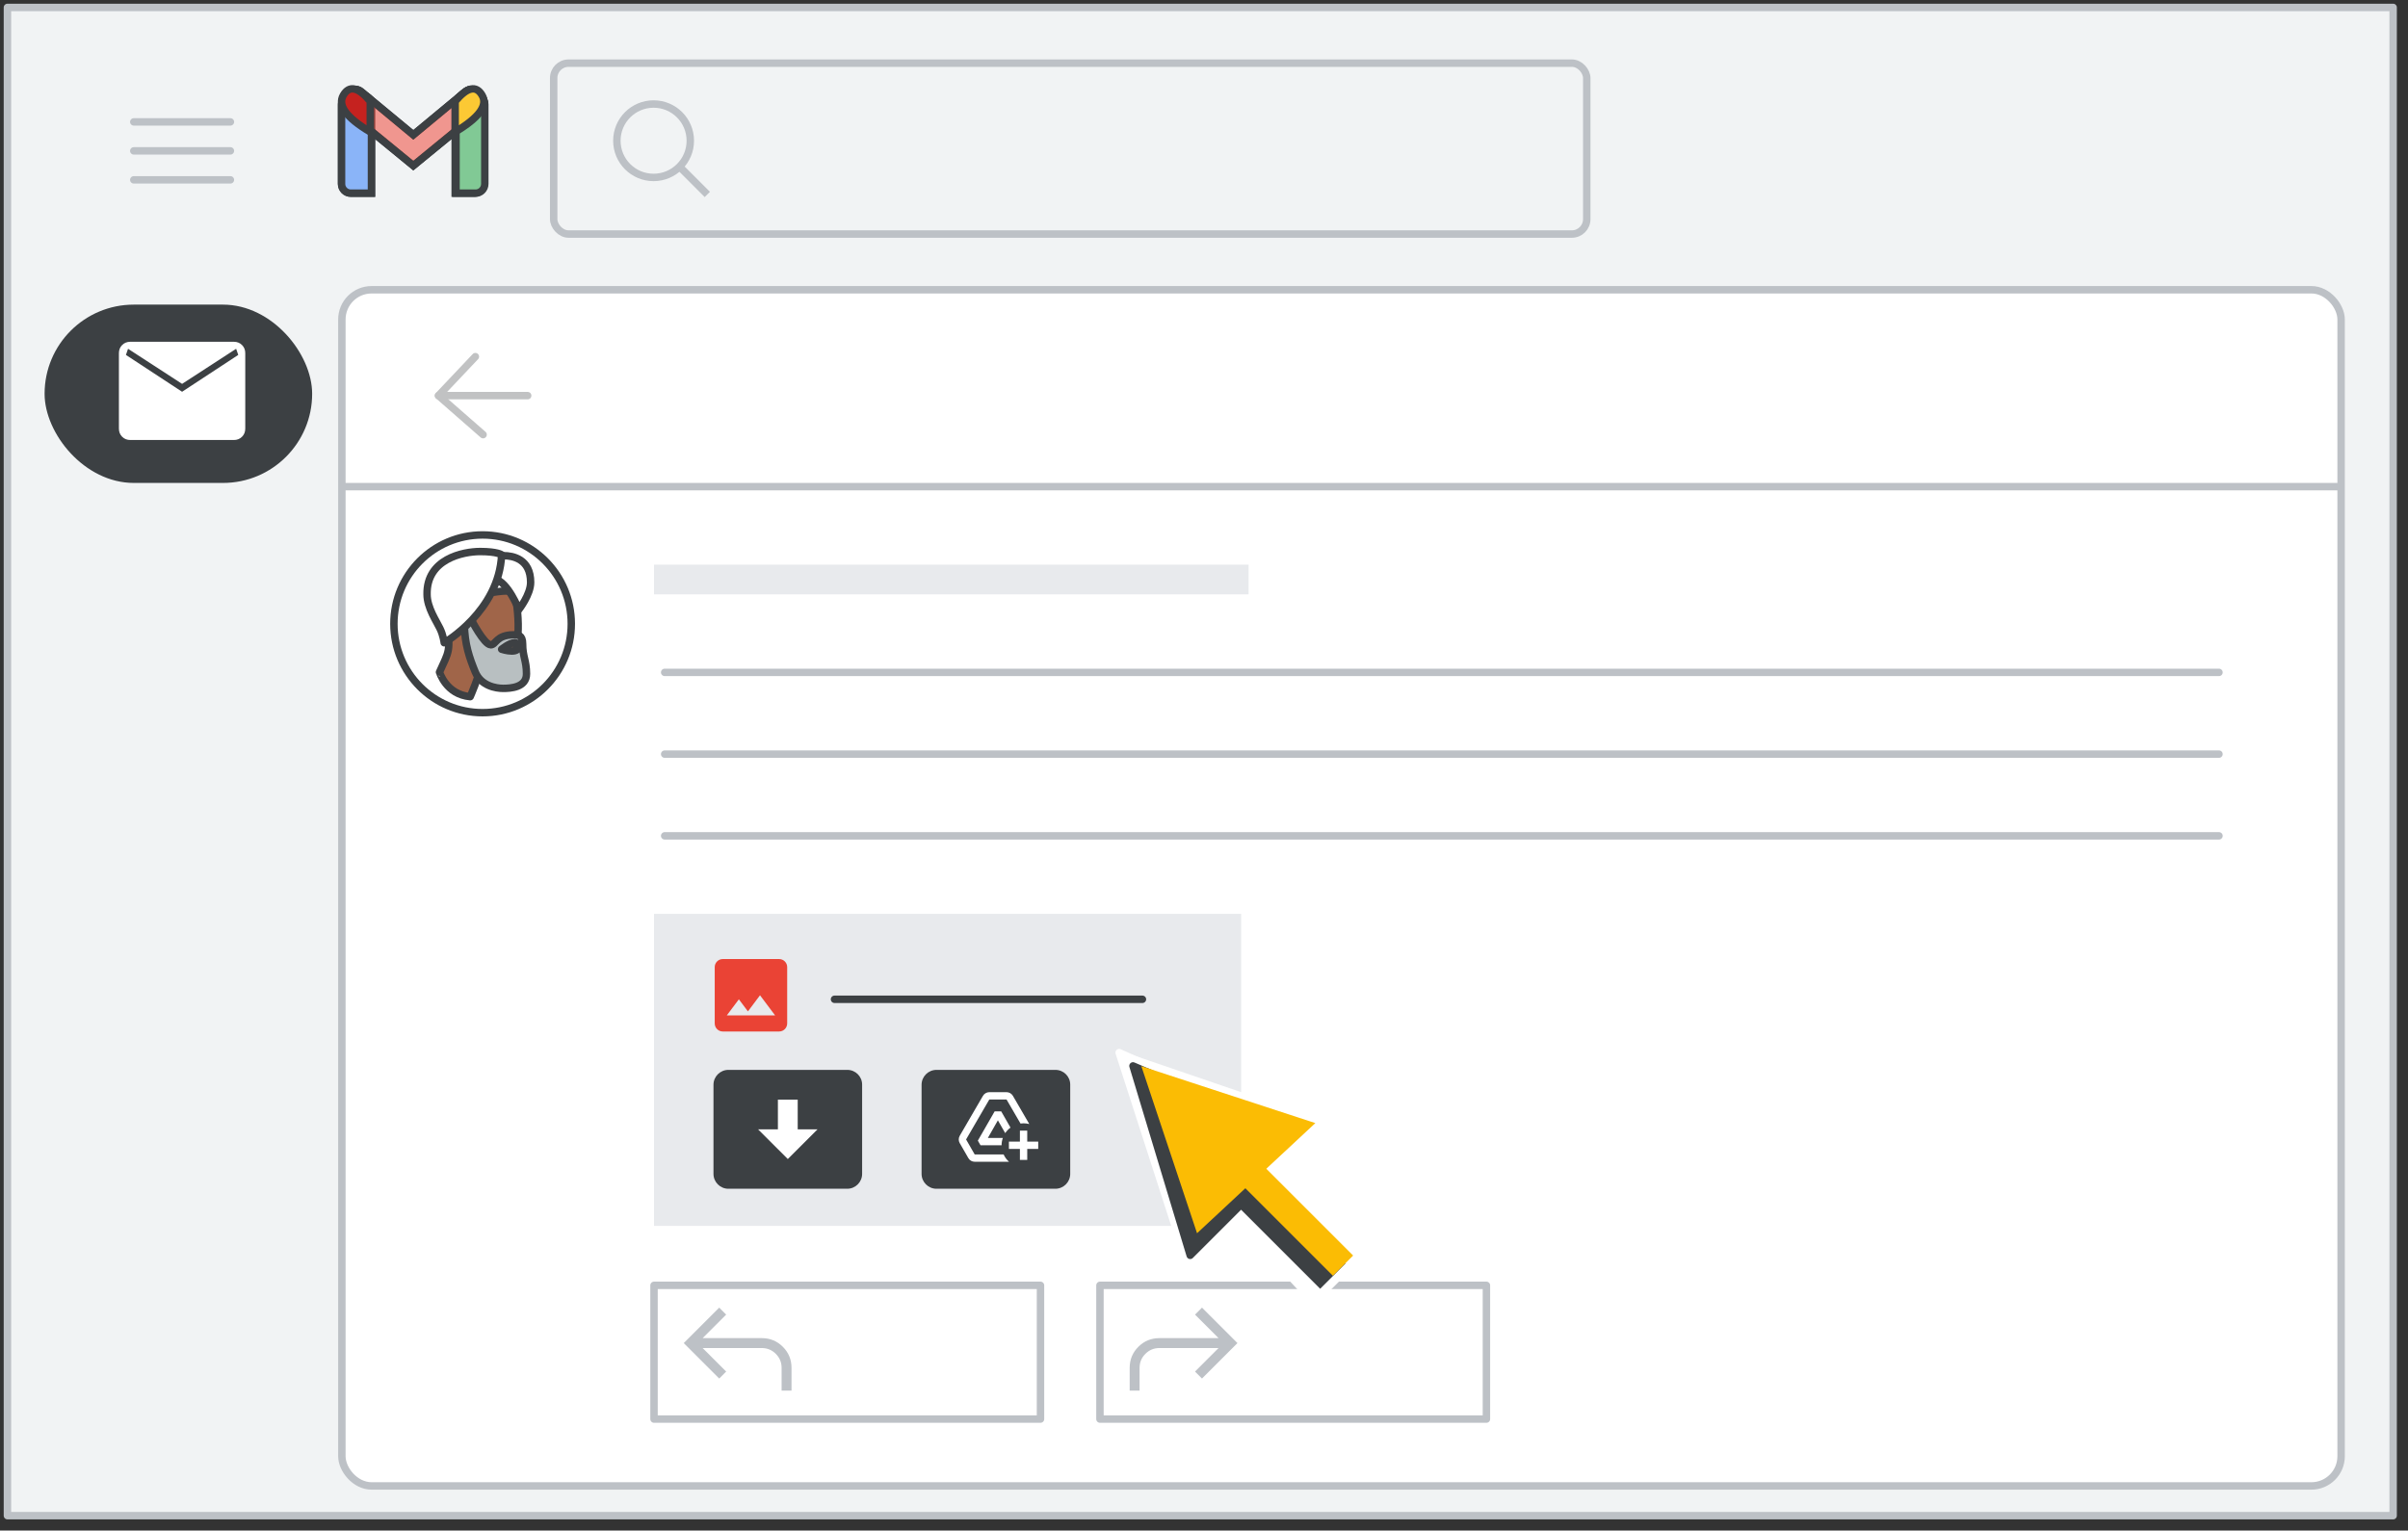<?xml version="1.0" encoding="UTF-8"?>
<svg width="324px" height="206px" viewBox="0 0 324 206" version="1.1" xmlns="http://www.w3.org/2000/svg" xmlns:xlink="http://www.w3.org/1999/xlink">
    <rect x="0" y="0" width="324" height="206" fill="#333333" stroke="none"/>
    <title>gmail-save-print-attachments</title>
    <g id="gmail-save-print-attachments" stroke="none" stroke-width="1" fill="none" fill-rule="evenodd">
        <g id="Gmail/frame-top-nav" transform="translate(1, 1)">
            <g id="Frames/desktop-light">
                <rect id="border-copy" stroke="#BDC1C6" fill="#F1F3F4" stroke-linejoin="round" x="0" y="0" width="321" height="203"></rect>
                <g id="Group-6" transform="translate(17, 7)">
                    <g id="Group-6" transform="translate(27.957, 3.957)">
                        <g id="Group" fill="#FFFFFF">
                            <path d="M1.244,0.858 L2.779,0.858 C3.466,0.858 4.023,1.415 4.023,2.102 L4.023,14.043 L4.023,14.043 L1.244,14.043 C0.557,14.043 9.99219893e-16,13.486 0,12.799 L0,2.102 C-8.41179808e-17,1.415 0.557,0.858 1.244,0.858 Z" id="Rectangle" stroke="#3C4043"></path>
                            <path d="M16.531,0.858 L17.905,0.858 C18.592,0.858 19.149,1.415 19.149,2.102 L19.149,12.799 C19.149,13.486 18.592,14.043 17.905,14.043 L15.287,14.043 L15.287,14.043 L15.287,2.102 C15.287,1.415 15.844,0.858 16.531,0.858 Z" id="Rectangle" stroke="#3C4043"></path>
                            <path d="M16.71,0.344 C17.249,-0.082 18.031,0.009 18.457,0.548 L18.935,1.152 C19.355,1.684 19.272,2.455 18.747,2.885 L9.655,10.335 L0.563,2.885 C0.038,2.455 -0.046,1.684 0.375,1.152 L0.853,0.548 C1.279,0.009 2.061,-0.082 2.6,0.344 L2.622,0.362 L9.655,6.193 L16.687,0.362 C16.691,0.359 16.695,0.356 16.699,0.353 Z" id="Combined-Shape" stroke="#3C4043" fill-opacity="0.54"></path>
                            <path d="M15.287,5.802 L15.287,1.682 C16.896,-0.24 18.103,-0.515 18.908,0.858 C19.712,2.232 18.505,3.88 15.287,5.802 Z" id="Path-4"></path>
                            <path d="M0,5.802 L0,1.682 C1.609,-0.24 2.816,-0.515 3.621,0.858 C4.425,2.232 3.218,3.88 0,5.802 Z" id="Path-4" transform="translate(1.931, 2.901) scale(-1, 1) translate(-1.931, -2.901) "></path>
                        </g>
                        <g id="Group" stroke="#3C4043">
                            <path d="M1.244,0.858 L2.779,0.858 C3.466,0.858 4.023,1.415 4.023,2.102 L4.023,14.043 L4.023,14.043 L1.244,14.043 C0.557,14.043 -1.37926624e-16,13.486 0,12.799 L0,2.102 C-8.41179808e-17,1.415 0.557,0.858 1.244,0.858 Z" id="Rectangle" fill="#8AB4F8"></path>
                            <path d="M16.646,0.858 L18.03,0.858 C18.717,0.858 19.274,1.415 19.274,2.102 L19.274,12.799 C19.274,13.486 18.717,14.043 18.03,14.043 L15.402,14.043 L15.402,14.043 L15.402,2.102 C15.402,1.415 15.959,0.858 16.646,0.858 Z" id="Rectangle" fill="#81C995"></path>
                            <path d="M16.71,0.344 C17.249,-0.082 18.031,0.009 18.457,0.548 L18.935,1.152 C19.355,1.684 19.272,2.455 18.747,2.885 L9.655,10.335 L0.563,2.885 C0.038,2.455 -0.046,1.684 0.375,1.152 L0.853,0.548 C1.279,0.009 2.061,-0.082 2.6,0.344 C2.607,0.35 2.615,0.356 2.622,0.362 L9.654,6.193 L16.687,0.362 Z" id="Combined-Shape" fill-opacity="0.54" fill="#EA4335"></path>
                            <path d="M15.287,5.802 L15.287,1.682 C16.896,-0.24 18.103,-0.515 18.908,0.858 C19.712,2.232 18.505,3.88 15.287,5.802 Z" id="Path-4" fill="#FCC934"></path>
                            <path d="M0,5.802 L0,1.682 C1.609,-0.24 2.816,-0.515 3.621,0.858 C4.425,2.232 3.218,3.88 0,5.802 Z" id="Path-4" fill="#C5221F" transform="translate(1.931, 2.901) scale(-1, 1) translate(-1.931, -2.901) "></path>
                        </g>
                    </g>
                    <g id="UI/menu-dark-grey" transform="translate(0, 8)" stroke="#BDC1C6" stroke-linecap="round" stroke-linejoin="round">
                        <line x1="1.40946282e-16" y1="0.406" x2="13" y2="0.406" id="Line"></line>
                        <line x1="1.40946282e-16" y1="4.306" x2="13" y2="4.306" id="Line"></line>
                        <line x1="1.40946282e-16" y1="8.206" x2="13" y2="8.206" id="Line"></line>
                    </g>
                    <g id="Group-4" transform="translate(56, 0)" stroke="#BDC1C6">
                        <rect id="Rectangle" x="0.5" y="0.5" width="139" height="23" rx="2"></rect>
                        <g id="Group" transform="translate(9, 6)">
                            <circle id="Oval" cx="4.941" cy="4.941" r="4.941"></circle>
                            <line x1="8.824" y1="8.824" x2="11.818" y2="11.818" id="Line-6" stroke-linecap="square"></line>
                        </g>
                    </g>
                </g>
            </g>
            <g id="Group-5" transform="translate(45, 38)" fill="#FFFFFF" stroke="#BDC1C6">
                <rect id="Rectangle" x="0" y="0" width="269" height="161" rx="4"></rect>
            </g>
            <g id="mail_BASELINE_P900_24dp-(2)" transform="translate(14, 45)" fill="#BDC1C6" fill-rule="nonzero">
                <path d="M1.625,14 C1.158,14 0.771,13.846 0.463,13.537 C0.154,13.229 0,12.842 0,12.375 L0,1.625 C0,1.158 0.154,0.771 0.463,0.463 C0.771,0.154 1.158,0 1.625,0 L16.375,0 C16.842,0 17.229,0.154 17.538,0.463 C17.846,0.771 18,1.158 18,1.625 L18,12.375 C18,12.842 17.846,13.229 17.538,13.537 C17.229,13.846 16.842,14 16.375,14 L1.625,14 Z M9,7.125 L1,1.875 L1,12.375 C1,12.558 1.058,12.708 1.175,12.825 C1.292,12.942 1.442,13 1.625,13 L16.375,13 C16.558,13 16.708,12.942 16.825,12.825 C16.942,12.708 17,12.558 17,12.375 L17,1.875 L9,7.125 Z M9,6 L16.7,1 L1.3,1 L9,6 Z M1,1.875 L1,1 L1,1.875 L1,12.375 C1,12.558 1.058,12.708 1.175,12.825 C1.292,12.942 1.442,13 1.625,13 L1,13 C1,13 1,12.942 1,12.825 C1,12.708 1,12.558 1,12.375 L1,1.875 Z" id="Shape"></path>
            </g>
        </g>
        <g id="Group-3" transform="translate(6, 41)">
            <rect id="Rectangle" fill="#3C4043" x="0" y="0" width="36" height="24" rx="12"></rect>
            <g id="mail_BASELINE_P900_24dp-(3)" transform="translate(10, 5)" fill="#FFFFFF" fill-rule="nonzero">
                <path d="M1.535,13.222 C1.094,13.222 0.728,13.077 0.437,12.785 C0.146,12.494 0,12.128 0,11.688 L0,1.535 C0,1.094 0.146,0.728 0.437,0.437 C0.728,0.146 1.094,0 1.535,0 L15.465,0 C15.906,0 16.272,0.146 16.563,0.437 C16.854,0.728 17,1.094 17,1.535 L17,11.688 C17,12.128 16.854,12.494 16.563,12.785 C16.272,13.077 15.906,13.222 15.465,13.222 L1.535,13.222 Z M8.5,6.729 L0.944,1.771 L0.944,11.688 C0.944,11.861 1,12.002 1.11,12.113 C1.22,12.223 1.362,12.278 1.535,12.278 L15.465,12.278 C15.638,12.278 15.78,12.223 15.89,12.113 C16,12.002 16.056,11.861 16.056,11.688 L16.056,1.771 L8.5,6.729 Z M8.5,5.667 L15.772,0.944 L1.228,0.944 L8.5,5.667 Z M16.056,1.771 L15.772,0.944 L1.228,0.944 L0.944,1.771 L0.944,11.688 C0.944,11.861 1,12.002 1.11,12.113 C1.22,12.223 1.362,12.278 1.535,12.278 L15.465,12.278 C15.638,12.278 15.78,12.223 15.89,12.113 C16,12.002 16.056,11.861 16.056,11.688 L16.056,1.771 Z" id="Shape"></path>
            </g>
        </g>
        <g id="UI/button-white" transform="translate(88, 173)" fill="#FFFFFF" fill-rule="nonzero" stroke="#BDC1C6" stroke-linejoin="round">
            <rect id="Rectangle" x="0" y="0" width="52" height="18"></rect>
        </g>
        <g id="reply_BASELINE_P900_20dp" transform="translate(92, 176)" fill="#BDC1C6" fill-rule="nonzero">
            <path d="M13.167,11.167 L13.167,8.104 C13.167,7.368 12.906,6.74 12.385,6.219 C11.864,5.698 11.236,5.438 10.5,5.438 L2.542,5.438 L5.708,8.604 L4.771,9.542 L0,4.771 L4.771,0 L5.708,0.938 L2.542,4.104 L10.5,4.104 C11.611,4.104 12.556,4.493 13.333,5.271 C14.111,6.049 14.5,6.993 14.5,8.104 L14.5,11.167 L13.167,11.167 Z" id="Path"></path>
        </g>
        <g id="UI/button-white" transform="translate(148, 173)" fill="#FFFFFF" fill-rule="nonzero" stroke="#BDC1C6" stroke-linejoin="round">
            <rect id="Rectangle" x="0" y="0" width="52" height="18"></rect>
        </g>
        <g id="reply_BASELINE_P900_20dp" transform="translate(159.25, 181.583) scale(-1, 1) translate(-159.25, -181.583) translate(152, 176)" fill="#BDC1C6" fill-rule="nonzero">
            <path d="M13.167,11.167 L13.167,8.104 C13.167,7.368 12.906,6.74 12.385,6.219 C11.864,5.698 11.236,5.438 10.5,5.438 L2.542,5.438 L5.708,8.604 L4.771,9.542 L0,4.771 L4.771,0 L5.708,0.938 L2.542,4.104 L10.5,4.104 C11.611,4.104 12.556,4.493 13.333,5.271 C14.111,6.049 14.5,6.993 14.5,8.104 L14.5,11.167 L13.167,11.167 Z" id="Path"></path>
        </g>
        <line x1="46.5" y1="65.5" x2="314.5" y2="65.5" id="Line" stroke="#BDC1C6" stroke-linecap="square"></line>
        <g id="UI/line-dark-grey" transform="translate(88, 90)" stroke="#BDC1C6" stroke-linecap="round" stroke-linejoin="round">
            <line x1="1.432" y1="0.5" x2="210.568" y2="0.5" id="Line-5"></line>
        </g>
        <g id="UI/line-dark-grey" transform="translate(88, 101)" stroke="#BDC1C6" stroke-linecap="round" stroke-linejoin="round">
            <line x1="1.432" y1="0.5" x2="210.568" y2="0.5" id="Line-5"></line>
        </g>
        <g id="UI/line-dark-grey" transform="translate(88, 112)" stroke="#BDC1C6" stroke-linecap="round" stroke-linejoin="round">
            <line x1="1.432" y1="0.5" x2="210.568" y2="0.5" id="Line-5"></line>
        </g>
        <g id="Icons/arrow-back-sm" opacity="0.32" transform="translate(59, 48)" stroke="#3C4043" stroke-linecap="round">
            <polyline id="Path-12" stroke-linejoin="round" points="4.962 0 0 5.25 6 10.5"></polyline>
            <line x1="0" y1="5.25" x2="12" y2="5.25" id="Path-13"></line>
        </g>
        <g id="UI/header-dark-grey" transform="translate(88, 76)" fill="#E8EAED">
            <rect id="Rectangle" x="0" y="0" width="80" height="4"></rect>
        </g>
        <rect id="Rectangle" fill="#E8EAED" x="88" y="123" width="79" height="42"></rect>
        <g id="UI/line-dark-grey" transform="translate(112, 134)" stroke="#3C4043" stroke-linecap="round" stroke-linejoin="round">
            <line x1="0.284" y1="0.5" x2="41.716" y2="0.5" id="Line-5"></line>
        </g>
        <g id="campaign_app_gm_grey_24dp" transform="translate(94, 140)">
            <rect id="Rectangle" x="0" y="0" width="24" height="24"></rect>
            <g id="Group" transform="translate(2, 4)" fill-rule="nonzero">
                <path d="M18.01,0 L2,0 C0.9,0 0,0.9 0,2 L0,14 C0,15.1 0.9,16 2,16 L18,16 C19.1,16 20,15.1 20,14 L20,1.98 C20,0.89 19.11,0 18.01,0 Z" id="Shape" fill="#3C4043"></path>
                <polygon id="Path" fill="#FFFFFF" points="11.333 4 8.667 4 8.667 8 6 8 10 12 14 8 11.333 8"></polygon>
            </g>
        </g>
        <path d="M142.01,144 L126,144 C124.9,144 124,144.9 124,146 L124,158 C124,159.1 124.9,160 126,160 L142,160 C143.1,160 144,159.1 144,158 L144,145.98 C144,144.89 143.11,144 142.01,144 Z" id="Shape" fill="#3C4043" fill-rule="nonzero"></path>
        <path d="M138.216,156.12 L138.216,154.641 L139.695,154.641 L139.695,153.655 L138.216,153.655 L138.216,152.176 L137.23,152.176 L137.23,153.655 L135.751,153.655 L135.751,154.641 L137.23,154.641 L137.23,156.12 L138.216,156.12 Z M135.766,156.366 L131.147,156.366 C130.792,156.366 130.467,156.179 130.294,155.873 L129.131,153.852 C128.953,153.547 128.958,153.172 129.136,152.866 L132.261,147.488 C132.439,147.187 132.764,147 133.114,147 L135.431,147 C135.781,147 136.106,147.187 136.284,147.488 L138.492,151.289 C138.246,151.225 137.989,151.19 137.723,151.19 C137.585,151.19 137.447,151.2 137.309,151.22 L135.431,147.986 L133.114,147.986 L129.988,153.364 L131.147,155.381 L135.036,155.381 C135.209,155.76 135.455,156.095 135.766,156.366 Z M134.933,153.162 C134.824,153.473 134.765,153.803 134.765,154.148 L131.931,154.148 L131.571,153.522 L133.829,149.588 L134.716,149.588 L135.963,151.767 C135.687,151.974 135.446,152.226 135.253,152.511 L134.267,150.791 L132.917,153.162 L134.933,153.162 Z" id="Shape" fill="#FFFFFF" fill-rule="nonzero"></path>
        <g id="image_gm_grey_24dp" transform="translate(94, 128)">
            <rect id="Rectangle" x="0" y="0" width="13" height="13"></rect>
            <path d="M10.833,1.083 L3.25,1.083 C2.654,1.083 2.167,1.571 2.167,2.167 L2.167,9.75 C2.167,10.346 2.654,10.833 3.25,10.833 L10.833,10.833 C11.429,10.833 11.917,10.346 11.917,9.75 L11.917,2.167 C11.917,1.571 11.429,1.083 10.833,1.083 Z M3.792,8.667 L5.417,6.5 L6.635,8.125 L8.26,5.958 L10.292,8.667 L3.792,8.667 Z" id="Shape" fill="#EA4335" fill-rule="nonzero"></path>
        </g>
        <g id="People/profile6" transform="translate(53, 72)">
            <g id="Group-22-Copy" transform="translate(0, 0)" fill="#FFFFFF" stroke="#3C4043">
                <ellipse id="Oval" cx="11.934" cy="11.961" rx="11.934" ry="11.961"></ellipse>
            </g>
            <g id="Group-25" transform="translate(4.46, 2.233)">
                <path d="M5.806,19.535 C5.806,19.535 6.887,17.146 7.417,14.848 C7.417,14.848 9.685,16.031 11.296,15.462 C11.296,15.462 11.995,14.416 12.229,11.117 C12.356,9.456 12.144,6.93 11.72,5.383 C11.254,3.631 9.664,2.448 7.057,2.88 C3.517,3.449 1.884,5.542 2.542,9.16 C3.305,13.46 2.902,13.46 1.673,16.236 C1.694,16.236 2.542,19.239 5.806,19.535" id="Fill-1" fill="#A06549"></path>
                <path d="M5.806,19.535 C5.806,19.535 6.887,17.146 7.417,14.848 C7.417,14.848 9.685,16.031 11.296,15.462 C11.296,15.462 11.995,14.416 12.229,11.117 C12.356,9.456 12.144,6.93 11.72,5.383 C11.254,3.631 9.664,2.448 7.057,2.88 C3.517,3.449 1.884,5.542 2.542,9.16 C3.305,13.46 2.902,13.46 1.673,16.236 C1.694,16.236 2.542,19.239 5.806,19.535 Z" id="Stroke-3" stroke="#3D4043" stroke-linecap="round" stroke-linejoin="round"></path>
                <path d="M7.456,15.628 C7.456,15.628 5.817,15.047 5.575,12.837 C5.575,12.837 6.381,14.154 7.805,14.646 C7.805,14.646 7.725,14.891 7.671,15.092 C7.563,15.316 7.456,15.628 7.456,15.628" id="Fill-5" fill="#3C4043"></path>
                <path d="M7.456,15.628 C7.456,15.628 5.817,15.047 5.575,12.837 C5.575,12.837 6.381,14.154 7.805,14.646 C7.805,14.646 7.725,14.891 7.671,15.092 C7.563,15.316 7.456,15.628 7.456,15.628 Z" id="Stroke-7" stroke="#3C4043" stroke-linecap="round" stroke-linejoin="round"></path>
                <path d="M12.226,13.091 C12.226,13.091 12.096,13.395 11.417,13.395 C10.739,13.395 10.035,13.152 10.035,13.152 C10.035,13.152 11.104,12.279 11.783,12.279 C12.461,12.279 12.226,13.091 12.226,13.091 M12.862,12.422 C12.862,11.209 12.226,11.209 11.661,11.209 C9.306,11.209 9.282,12.559 8.576,12.559 C7.681,12.559 5.938,9.149 5.938,9.149 C5.938,9.149 4.972,7.043 5.019,9.767 C5.066,12.49 5.702,14.299 6.479,16.198 C7.257,18.098 9.282,18.419 10.248,18.419 C11.213,18.419 13.38,18.304 13.38,16.473 C13.38,14.665 12.862,14.161 12.862,12.422" id="Fill-9" fill="#B8BFC1"></path>
                <path d="M12.226,13.091 C12.226,13.091 12.096,13.395 11.417,13.395 C10.739,13.395 10.035,13.152 10.035,13.152 C10.035,13.152 11.104,12.279 11.783,12.279 C12.461,12.279 12.226,13.091 12.226,13.091 Z M12.862,12.422 C12.862,11.209 12.226,11.209 11.661,11.209 C9.306,11.209 9.282,12.559 8.576,12.559 C7.681,12.559 5.938,9.149 5.938,9.149 C5.938,9.149 4.972,7.043 5.019,9.767 C5.066,12.49 5.702,14.299 6.479,16.198 C7.257,18.098 9.282,18.419 10.248,18.419 C11.213,18.419 13.38,18.304 13.38,16.473 C13.38,14.665 12.862,14.161 12.862,12.422 Z" id="Stroke-11" stroke="#3D4043" stroke-linecap="round" stroke-linejoin="round"></path>
                <path d="M8.92,5.581 C8.92,5.581 11.077,5.186 11.594,5.362 C12.111,5.537 10.695,2.791 10.695,2.791 L9.392,2.813 L8.92,5.581 Z" id="Fill-13" fill="#FFFFFF"></path>
                <path d="M8.363,5.581 C8.363,5.581 10.52,5.186 11.037,5.362 C11.554,5.537 10.138,2.791 10.138,2.791 L8.834,2.813 L8.363,5.581 Z" id="Stroke-15" stroke="#3D4043" stroke-linecap="round" stroke-linejoin="round"></path>
                <path d="M9.275,0.774 C9.275,0.774 9.086,0.558 10.299,0.558 C11.512,0.558 13.938,0.977 13.938,4.15 C13.938,5.803 12.348,7.814 12.348,7.814 C12.348,7.814 10.892,4.078 9.113,3.695 C7.335,3.288 9.275,0.774 9.275,0.774" id="Fill-17" fill="#FFFFFF"></path>
                <path d="M9.275,0.774 C9.275,0.774 9.086,0.558 10.299,0.558 C11.512,0.558 13.938,0.977 13.938,4.15 C13.938,5.803 12.348,7.814 12.348,7.814 C12.348,7.814 10.892,4.078 9.113,3.695 C7.335,3.288 9.275,0.774 9.275,0.774 Z" id="Stroke-19" stroke="#3D4043" stroke-linecap="round" stroke-linejoin="round"></path>
                <path d="M2.308,12.279 C2.308,12.279 9.689,8.041 10.035,0.435 C10.035,0.435 9.459,0 7.152,0 C4.845,0 -0.091,1 0.001,5.759 C0.001,7.563 1.293,9.41 1.731,10.345 C2.193,11.279 2.308,12.279 2.308,12.279" id="Fill-21" fill="#FFFFFF"></path>
                <path d="M2.308,12.279 C2.308,12.279 9.689,8.041 10.035,0.435 C10.035,0.435 9.459,0 7.152,0 C4.845,0 -0.091,1 0.001,5.759 C0.001,7.563 1.293,9.41 1.731,10.345 C2.193,11.279 2.308,12.279 2.308,12.279 Z" id="Stroke-23" stroke="#3D4043" stroke-linecap="round" stroke-linejoin="round"></path>
            </g>
        </g>
        <g id="UI/arrow" transform="translate(139.889, 131.389)" fill-rule="nonzero">
            <g id="Group-5" fill="#FFFFFF" transform="translate(0.522, 0.522)">
                <g id="Group" transform="translate(25.067, 25.067) rotate(-45) translate(-25.067, -25.067) translate(10.97, 3.713)">
                    <g id="Group-3" transform="translate(-0, 0)">
                        <polygon id="Triangle" stroke="#FFFFFF" stroke-linejoin="round" points="14.385 0 23.716 24.442 17.884 19.146 13.996 28.108 0 28.108"></polygon>
                        <polygon id="Triangle" points="14.973 0.568 28.192 27.54 3.598 26.616"></polygon>
                    </g>
                    <g id="Group-2" transform="translate(8.695, 26.107)">
                        <polygon id="Rectangle" points="0.621 0.102 10.011 0 10.54 16.6 1.09605772e-13 16.6"></polygon>
                    </g>
                </g>
            </g>
            <g id="Group-5-2" transform="translate(3.374, 3.374)">
                <g id="Group-5" transform="translate(0.281, 0.281)">
                    <g id="Group" transform="translate(22.456, 22.456) rotate(-45) translate(-22.456, -22.456) translate(10.208, 2.946)">
                        <polygon id="Triangle" stroke="#3C4043" fill="#3C4043" stroke-linejoin="round" points="12.587 0 20.752 20.412 15.649 15.989 12.247 23.474 0 23.474"></polygon>
                        <g id="Group-2" transform="translate(9.185, 21.013)">
                            <polygon id="Rectangle" fill="#3C4043" points="2.36899859e-11 1.821 4.286 1.731 4.811 18.007 -1.5041388e-12 18.007"></polygon>
                            <rect id="Rectangle" fill="#FBBC04" x="2.45" y="1.09391913e-13" width="3.849" height="17.98"></rect>
                        </g>
                        <polygon id="Triangle" fill="#FBBC04" points="13.359 0.817 24.494 22.793 2.756 22.022"></polygon>
                    </g>
                </g>
            </g>
        </g>
    </g>
</svg>